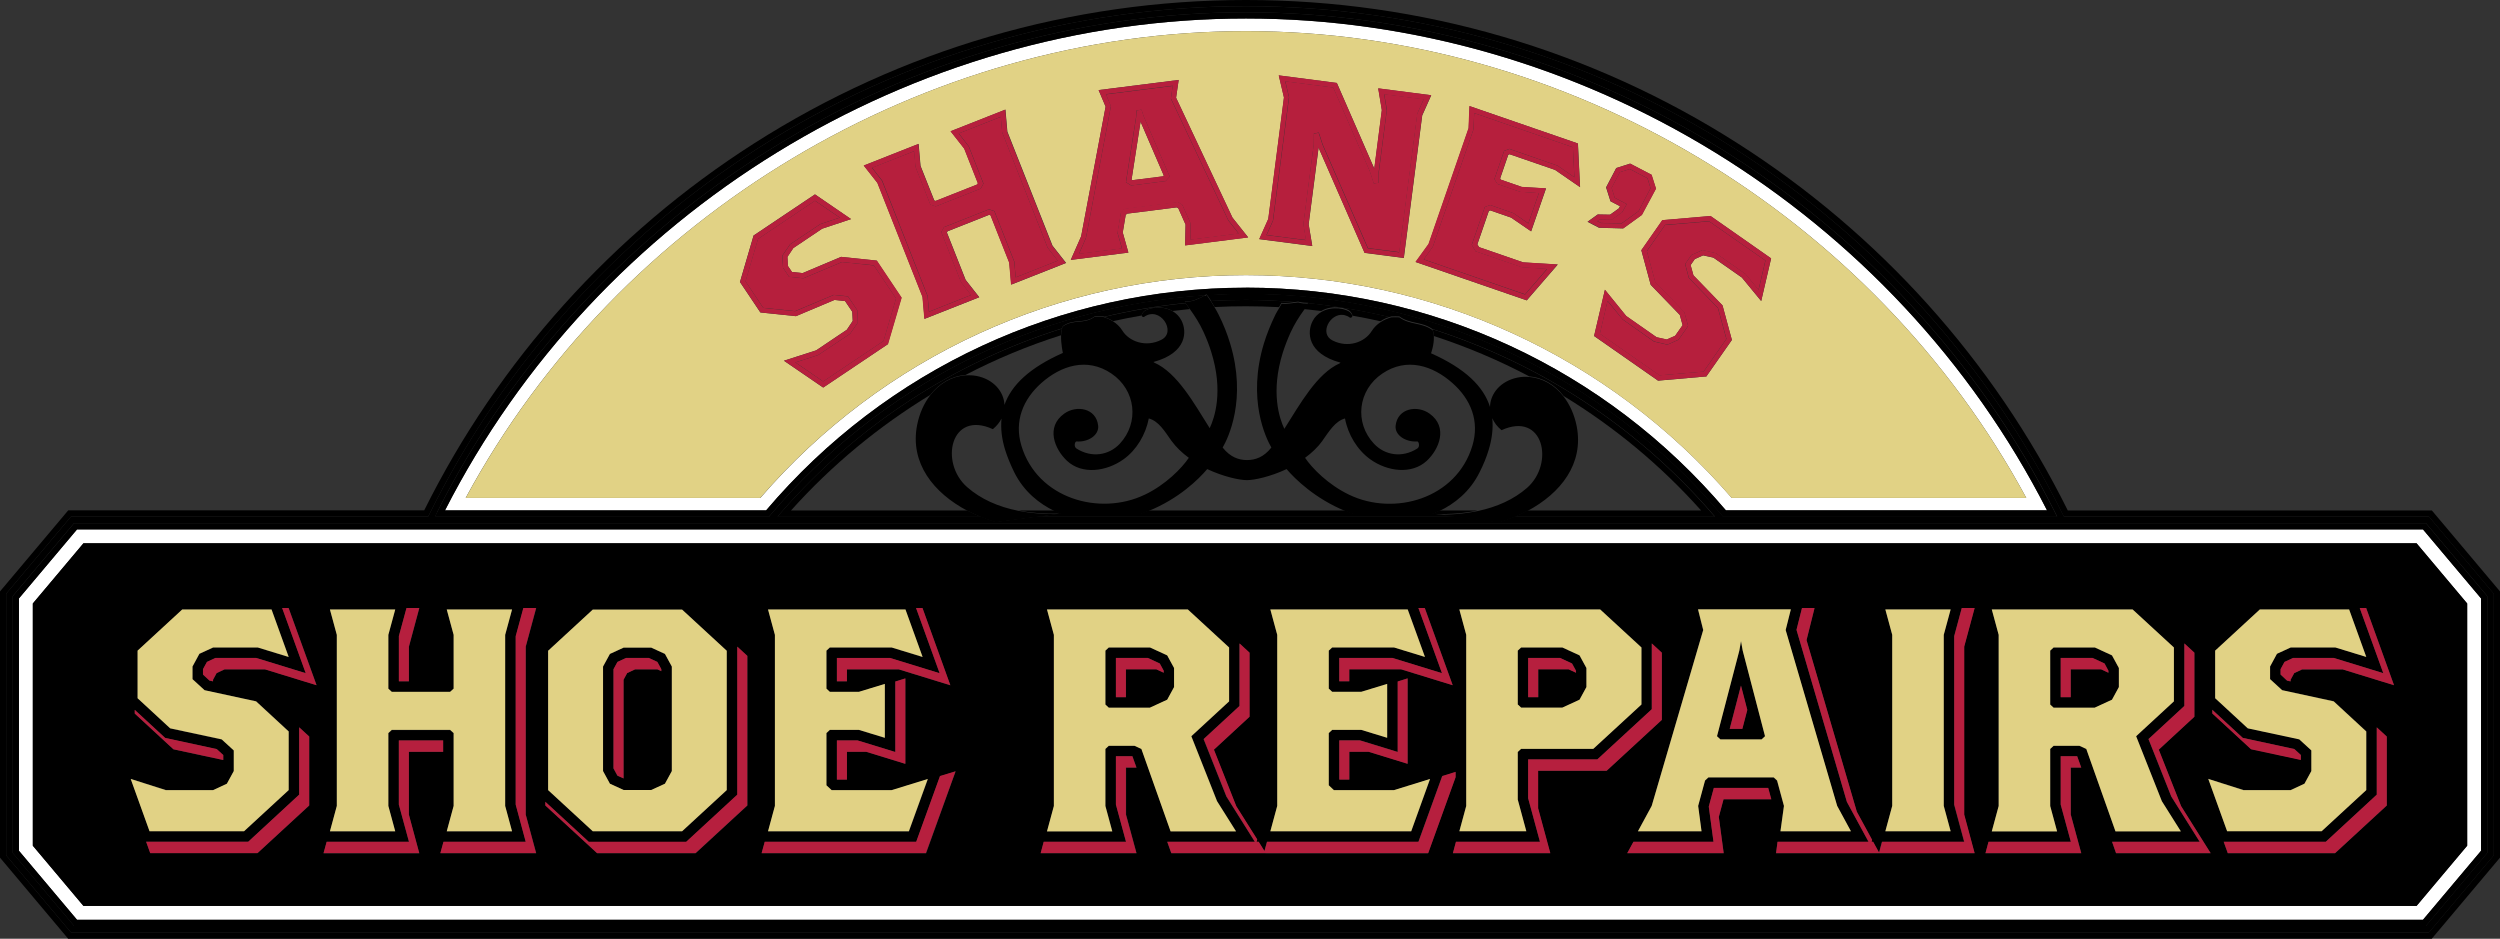 <svg viewBox="0 0 221.71 83.25" xmlns="http://www.w3.org/2000/svg" id="Layer_2"><rect x="0" y="0" width="221.71" height="83.25" fill="#333333" stroke="none"/><defs><style>.cls-1{fill:none;}.cls-1,.cls-2,.cls-3,.cls-4,.cls-5,.cls-6{stroke-width:0px;}.cls-3{fill:#e1d285;}.cls-4{fill:#b61f3d;}.cls-5{fill:#b61f3e;}.cls-6{fill:#fff;}</style></defs><g id="Layer_1-2"><path d="m99.52,29.29c.6.97,2.08,1.53,3.47.82,1.39-.7-.15-3.06-1.56-2.01,0,0-.18,0-.19-.13-.85.15-1.7.31-2.54.5.29.19.59.45.82.81Z" class="cls-1"></path><path d="m138.67,35.12c.54.7.96,1.58,1.16,2.64.64,3.3-1.41,5.92-4.38,7.51h15.4c-3.58-4.01-7.7-7.4-12.19-10.15Z" class="cls-1"></path><path d="m119.66,43.88c3.97,1.9,9.51.35,10.92-4.36.65-2.17-.15-4.11-1.77-5.55-1.74-1.54-4.05-2.31-6.22-.84-2.16,1.46-2.49,4.35-.73,6.23.96,1.02,2.49,1.27,3.83.42.28-.18.13-.65,0-.63-1.05.08-2.01-.57-1.92-1.4.17-1.57,1.94-1.85,3.02-1.06,1.64,1.18.86,3.14-.27,4.19-1.32,1.22-3.46.95-4.99-.14-1.16-.82-1.98-2.21-2.25-3.63-.87.23-1.4,1.12-2,1.97-.42.58-.96,1.09-1.55,1.52.61.91,2.05,2.39,3.92,3.28Z" class="cls-1"></path><path d="m104.76,28.39c.51.97.51,2.88-2.47,3.69,0,0,.02.02.05.05,2.05.91,3.54,3.63,4.93,5.82.43-.9,1.24-3.26.13-6.78-.18-.56-.4-1.14-.68-1.76-.34-.74-.76-1.4-1.21-2.02-.52.05-1.03.1-1.54.17.31.18.59.44.79.82Z" class="cls-1"></path><path d="m89.93,41.82c-.34-.67-.61-1.33-.8-1.97-.3-.97-.41-1.89-.32-2.78-.17.34-.42.66-.77.94-3.75-1.72-4.76,2.97-2.28,5.14,1.22,1.07,2.76,1.75,4.54,2.1h3.2c-1.33-.64-2.71-1.7-3.57-3.45Z" class="cls-1"></path><path d="m119.73,28.1c-.16-.12-.32-.19-.48-.23-.04,0-.07-.01-.11-.02-1.2-.17-2.17,1.65-.97,2.26,1.39.71,2.88.15,3.47-.82.22-.35.5-.6.78-.79-.83-.19-1.66-.35-2.5-.5-.03.11-.19.1-.19.1Z" class="cls-1"></path><path d="m103.87,39.08c-.6-.84-1.13-1.73-2-1.97-.26,1.42-1.09,2.8-2.25,3.63-1.53,1.09-3.66,1.35-4.99.14-1.13-1.05-1.91-3.01-.27-4.19,1.08-.79,2.85-.5,3.02,1.06.09.83-.87,1.47-1.92,1.4-.13-.02-.28.45,0,.63,1.34.85,2.87.6,3.83-.42,1.77-1.87,1.44-4.77-.73-6.23-2.17-1.47-4.48-.7-6.22.84-1.63,1.44-2.42,3.37-1.77,5.55,1.41,4.72,6.94,6.27,10.92,4.36,1.87-.89,3.31-2.37,3.92-3.28-.59-.43-1.13-.94-1.55-1.52Z" class="cls-1"></path><path d="m107.73,27.23c.11.19.22.37.32.58.44.9.78,1.76,1.03,2.57,1.51,4.97-.18,8.41-.66,9.24.67.85,1.42,1.11,2.16,1.11s1.49-.26,2.16-1.11c-.48-.83-2.17-4.27-.66-9.24.25-.82.58-1.68,1.03-2.57.1-.2.22-.38.33-.57-.97-.05-1.95-.08-2.93-.08-.93,0-1.85.03-2.77.07Z" class="cls-1"></path><path d="m114.44,29.42c-.28.62-.51,1.2-.68,1.76-1.11,3.51-.3,5.88.13,6.78,1.39-2.2,2.87-4.91,4.93-5.82.03-.03.05-.05.05-.05-2.98-.81-2.98-2.72-2.47-3.69.19-.37.46-.62.76-.8-.51-.06-1.02-.12-1.53-.17-.45.62-.86,1.27-1.2,2.01Z" class="cls-1"></path><path d="m114.1,41.55c-1.43.67-2.85.98-3.52.98s-2.09-.31-3.52-.98c-.75.88-2.51,2.61-5.21,3.72h17.47c-2.71-1.1-4.46-2.83-5.21-3.72Z" class="cls-1"></path><path d="m135.43,43.21c2.46-2.16,1.46-6.81-2.27-5.11-.39-.32-.65-.68-.82-1.06.1.89-.02,1.83-.32,2.81-.2.64-.47,1.29-.8,1.97-.87,1.75-2.24,2.8-3.57,3.45h3.4c1.71-.36,3.2-1.03,4.38-2.06Z" class="cls-1"></path><path d="m70.15,45.27h15.65c-3.02-1.59-5.12-4.24-4.47-7.59.21-1.07.63-1.95,1.17-2.66-4.55,2.76-8.73,6.19-12.35,10.25Z" class="cls-1"></path><path d="m126.91,31.28c3.05,1.35,4.66,2.95,5.23,4.76.02-1.19.94-2.31,2.46-2.61.34-.07.68-.07,1.02-.05-2.72-1.43-5.54-2.63-8.46-3.58.03.71-.25,1.47-.25,1.47Z" class="cls-1"></path><path d="m86.6,33.31c1.51.29,2.43,1.4,2.48,2.57.61-1.75,2.22-3.3,5.18-4.61,0,0-.18-.8-.16-1.55-2.92.94-5.76,2.12-8.49,3.53.33-.02.66-.01.99.05Z" class="cls-1"></path><path d="m6.83,46.95l-5.15,6.12v22.38l5.15,6.12h208.05l5.15-6.12v-22.38l-5.15-6.12H6.83Zm211.97,28.05l-4.49,5.34H7.4l-4.49-5.34v-21.48l4.49-5.34h206.91l4.49,5.34v21.48Z" class="cls-6"></path><path d="m110.5,25.51c16.4,0,31.91,7.2,42.56,19.75h28.48C168.02,18.75,140.19,1.64,110.5,1.64S52.98,18.75,39.46,45.27h28.48c10.65-12.56,26.16-19.75,42.56-19.75Zm-43.08,18.64h-26.12C54.9,18.99,82,2.76,110.5,2.76s55.61,16.23,69.2,41.4h-26.12c-10.85-12.56-26.54-19.76-43.08-19.76s-32.23,7.2-43.07,19.76Z" class="cls-6"></path><path d="m138.56,62.76l1.52-.7.61-1.12v-1.69l-.61-1.12-1.52-.7h-3.66l-.3.28v4.78l.3.28h3.66Zm-3.03-4.41h2.83l1.06.49.35.64v.18l-.64-.3h-2.7v2.47h-.89v-3.48Z" class="cls-2"></path><path d="m187.91,59.25l-.61-1.12-1.52-.7h-3.66l-.3.28v4.78l.3.28h3.66l1.52-.7.61-1.12v-1.69Zm-.93.41l-.64-.3h-2.7v2.47h-.89v-3.48h2.83l1.06.49.35.65v.18Z" class="cls-2"></path><path d="m104.13,59.25l-.61-1.12-1.52-.7h-3.66l-.3.28v4.78l.3.28h3.66l1.52-.7.61-1.12v-1.69Zm-.93.41l-.64-.3h-2.7v2.47h-.89v-3.48h2.83l1.06.49.35.65v.18Z" class="cls-2"></path><path d="m7.4,48.18l-4.49,5.34v21.48l4.49,5.34h206.91l4.49-5.34v-21.48l-4.49-5.34H7.4Zm188.8,14.77l2.7,2.49,4.57.98.58.53v.43l-4.42-.95-3.44-3.17v-.33Zm2.75,7.11h4.2l1.22-.56.61-1.12v-1.83l-1.07-.98-4.57-.98-2.89-2.67v-4.22l3.96-3.65h7.92l1.52,4.21-2.74-.84h-3.96l-1.22.56-.61,1.12v1.12l1.07.98,4.57.98,2.89,2.67v5.2l-3.96,3.65h-8.38l-1.68-4.64,3.11.98Zm-31.75-16.02h5.79l-.61,2.25v15.18l.61,2.25h-5.79l.61-2.25v-15.18l-.61-2.25Zm-37.78,0h12.49l3.66,3.37v5.06l-4.27,3.93h-6.4l-.3.28v4.22l.76,2.81h-5.94l.61-2.25v-15.18l-.61-2.25Zm-3.06-.12l2.47,6.84-4.57-1.4h-4.6v1.06h-.89v-2.07h4.72l4.39,1.35-2.09-5.78h.57Zm-1.52,6.24v7.57l-3.47-1.07h-1.7v2.47h-.89v-3.48h1.83l3.35,1.03v-6.25l.89-.27Zm-12.18-6.11h12.19l1.52,4.21-2.74-.84h-5.48l-.31.28v3.37l.31.28h2.59l2.28-.7v4.78l-2.28-.7h-2.59l-.31.28v4.64l.46.42h5.33l3.2-.98-1.68,4.64h-12.49l.61-2.25v-15.18l-.61-2.25Zm-30.85-.12l2.47,6.84-4.57-1.4h-4.6v1.06h-.89v-2.07h4.72l4.39,1.35-2.09-5.78h.57Zm-1.52,6.24v7.57l-3.47-1.07h-1.71v2.47h-.89v-3.48h1.83l3.35,1.03v-6.25l.89-.27Zm-12.18-6.11h12.19l1.52,4.21-2.74-.84h-5.48l-.3.28v3.37l.3.28h2.59l2.28-.7v4.78l-2.28-.7h-2.59l-.3.28v4.64l.46.42h5.33l3.2-.98-1.68,4.64h-12.49l.61-2.25v-15.18l-.61-2.25Zm-19.5,3.65l3.96-3.65h7.92l3.96,3.65v12.36l-3.96,3.65h-7.92l-3.96-3.65v-12.36Zm-13.24-1.28l.68-2.5h1.14l-.92,3.42v3.08h-.89v-4Zm-6.11-2.37h5.79l-.61,2.25v4.78l.31.28h5.18l.3-.28v-4.78l-.61-2.25h5.79l-.61,2.25v15.18l.61,2.25h-5.79l.61-2.25v-6.46l-.3-.28h-5.18l-.31.28v6.46l.61,2.25h-5.79l.61-2.25v-15.18l-.61-2.25Zm-17.31,8.9l2.7,2.49,4.57.98.58.53v.44l-4.42-.95-3.43-3.17v-.32Zm2.75,7.11h4.21l1.22-.56.61-1.12v-1.83l-1.07-.98-4.57-.98-2.89-2.67v-4.22l3.96-3.65h7.92l1.52,4.21-2.74-.84h-3.96l-1.22.56-.61,1.12v1.12l1.07.98,4.57.98,2.89,2.67v5.2l-3.96,3.65h-8.38l-1.67-4.64,3.11.98Zm12.73,1.36l-4.59,4.23h-9.51l-.37-1.01h9.05l4.53-4.18v-5.97l.89.82v6.1Zm-3.93-12.06h-3.58l-.7.32-.32.59v.15l-.31-.07-.58-.53v-.48l.35-.65.75-.35h3.62l4.39,1.35-2.09-5.78h.57l2.48,6.84-4.57-1.4Zm5.2,16.3l.27-1.01h7.3l-.9-3.3v-5.69h3.93v1.01h-3.04v5.58l.93,3.42h-8.49Zm10.36,0l.27-1.01h7.3l-.89-3.3v-14.93l.68-2.5h1.14l-.93,3.42v14.9l.93,3.42h-8.49Zm27.22-4.23l-4.59,4.23h-8.73l-4.59-4.23v-.32l3.85,3.55h8.65l4.53-4.18v-13.13l.89.82v13.27Zm15.84,4.23h-14.57l.27-1.01h13.44l2.11-5.83,1.38-.42-2.62,7.27Zm18.66,0h-8.49l.27-1.01h7.3l-.89-3.3v-4.29h1.46l.37,1.01h-.93v4.17l.93,3.42Zm-.16-9.53h-2.28l-.3.28v5.06l.61,2.25h-5.79l.61-2.25v-15.18l-.61-2.25h12.49l3.66,3.37v4.78l-3.35,3.09,2.28,5.76,1.68,2.67h-5.79l-2.59-7.31-.61-.28Zm11.64,9.53h-8.39l-.36-1.01h7.77l-2.53-4.02-2.02-5.09,3.18-2.93v-5.55l.89.82v5.68l-3.16,2.92,1.99,5.01,1.85,2.95-.06.21h.19l.52.82.22-.82h13.43l2.11-5.83,1.19-.36v.47l-2.44,6.74h-14.4Zm25.23,0h-8.64l.27-1.01h7.45l-1.05-3.86v-3.44h6.13l4.83-4.46v-5.83l.89.82v5.96l-4.9,4.51h-6.07v3.33l1.08,3.98Zm15.37,0h-8.55l.55-1.01h7.1l-.42-3.12.45-1.66h4.82l.27,1.01h-4.23l-.42,1.56.44,3.21Zm-1.36-6.72l-.3.28-.61,2.25.3,2.25h-5.64l1.22-2.25,4.57-15.6-.46-1.83h8.23l-.46,1.83,4.57,15.6,1.22,2.25h-6.25l.31-2.25-.61-2.25-.3-.28h-5.79Zm15.17,6.72h-9.17l.14-1.01h8.07l-1.92-3.53-4.47-15.26.48-1.93h1.12l-.71,2.84,4.46,15.22,1.35,2.49-.05.17h.14l.52.97.26-.97h7.29l-.89-3.3v-14.93l.68-2.5h1.14l-.93,3.42v14.9l.93,3.42h-8.45Zm17.9,0h-8.49l.27-1.01h7.3l-.9-3.3v-4.29h1.46l.37,1.01h-.93v4.17l.93,3.42Zm-.16-9.53h-2.29l-.3.28v5.06l.61,2.25h-5.79l.61-2.25v-15.18l-.61-2.25h12.49l3.66,3.37v4.78l-3.35,3.09,2.28,5.76,1.68,2.67h-5.79l-2.59-7.31-.61-.28Zm3.25,9.53l-.36-1.01h7.78l-2.53-4.02-2.02-5.09,3.18-2.93v-5.55l.89.82v5.68l-3.16,2.92,1.99,5.01,2.62,4.17h-8.39Zm24.01-4.23l-4.59,4.23h-9.51l-.37-1.01h9.05l4.53-4.18v-5.97l.89.82v6.1Zm-3.93-12.06h-3.58l-.7.32-.32.59v.15l-.31-.07-.58-.54v-.48l.35-.65.75-.35h3.62l4.39,1.35-2.09-5.78h.57l2.47,6.84-4.57-1.4Z" class="cls-2"></path><path d="m154.4,56.86l-.15.84-1.98,7.59.3.28h3.66l.3-.28-1.98-7.59-.15-.84Zm.12,7.78h-1.13l1-3.84.56,2.16-.44,1.68Z" class="cls-2"></path><path d="m55.31,70.07h2.44l1.22-.56.61-1.12v-9.27l-.61-1.12-1.22-.56h-2.44l-1.22.56-.61,1.12v9.27l.61,1.12,1.22.56Zm-.9-10.72l.35-.65.75-.35h2.03l.75.35.35.65v.18l-.34-.16h-1.98l-.7.32-.32.59v8.75h0s-.55-.24-.55-.24l-.35-.64v-8.8Z" class="cls-2"></path><path d="m221.16,52.65l-5.75-6.84h-32.37l-.08-.15c-6.56-13.27-16.63-24.5-29.12-32.48C140.89,4.92,125.9.55,110.5.55s-30.38,4.37-43.33,12.63c-12.5,7.98-22.57,19.21-29.12,32.48l-.08.15H6.3l-5.75,6.84v23.21l5.75,6.84h209.11l5.75-6.84v-23.21Zm-182.39-7.24C52.31,18.49,80.46,1.09,110.5,1.09s58.2,17.4,71.74,44.32l.2.4h-29.63l-.08-.1c-10.55-12.49-25.94-19.66-42.22-19.66-1.16,0-2.31.05-3.45.12.12.17.24.34.35.52,1.03-.06,2.06-.09,3.1-.09,1.44,0,2.88.08,4.31.19.1-.01.21-.03.31-.04.01,0,.02.01.03.01.27.07.57.1.88.1,0,.01-.01.02-.02.03,2.43.25,4.82.67,7.18,1.23.12-.04.2-.06.2-.06.25-.01.48,0,.7,0,.96.7,1.96.43,2.93,1.12,9.42,3,17.98,8.54,24.66,16.17l.4.46h-17.78c-.45.18-.9.35-1.37.49l-3.76-.49h-37.28l-3.58.47c-.45-.13-.88-.29-1.31-.47h-18.05l.4-.46c6.72-7.68,15.34-13.24,24.84-16.23.02-.06.03-.13.05-.19.97-.71,1.89-.17,2.85-.88.22,0,.45-.01.7,0,0,0,.05.01.13.04,2.37-.57,4.79-.98,7.23-1.22-.03-.04-.06-.09-.09-.13.44.01.86-.08,1.24-.28.2-.06.37-.16.54-.28-14.9.99-28.79,7.97-38.55,19.52l-.08.1h-29.63l.2-.4Zm181.81,30.23l-5.44,6.47H6.57l-5.44-6.47v-22.78l5.44-6.47h208.57l5.44,6.47v22.78Z" class="cls-2"></path><path d="m85.8,45.27h-15.65c3.63-4.05,7.8-7.48,12.35-10.25.82-1.06,1.93-1.68,3.11-1.76,2.72-1.42,5.56-2.6,8.49-3.53,0-.21.03-.41.08-.59-9.5,2.99-18.12,8.54-24.84,16.23l-.4.46h18.05c-.41-.17-.8-.35-1.19-.55Z" class="cls-2"></path><path d="m119.14,27.86s.07.01.11.02c-.04,0-.07-.02-.11-.02Z" class="cls-2"></path><path d="m215.67,45.27h-32.29c-6.6-13.29-16.71-24.54-29.25-32.54C141.09,4.4,126.01,0,110.5,0s-30.59,4.4-43.63,12.72c-12.53,8-22.64,19.25-29.25,32.54H6.05l-6.05,7.19v23.61l5.96,7.09.08.1h209.62l6.05-7.19v-23.61l-6.05-7.19ZM6.3,82.7l-5.75-6.84v-23.21l5.75-6.84h31.67l.08-.15c6.56-13.27,16.63-24.5,29.12-32.48C80.12,4.92,95.11.55,110.5.55s30.38,4.37,43.33,12.63c12.5,7.98,22.57,19.21,29.12,32.48l.08.15h32.37l5.75,6.84v23.21l-5.75,6.84H6.3Z" class="cls-2"></path><path d="m115.64,27.41c.51.05,1.02.11,1.53.17.97-.58,2.3-.29,2.59.06.15.18.18.29.16.35.84.15,1.67.31,2.5.5.3-.2.59-.32.77-.38-2.35-.57-4.75-.98-7.18-1.23-.13.16-.25.35-.37.52Z" class="cls-2"></path><path d="m98.71,28.48c.84-.19,1.69-.35,2.54-.5,0-.07.03-.17.16-.32.29-.35,1.6-.64,2.57-.08.51-.06,1.03-.12,1.54-.17-.13-.17-.25-.36-.38-.52-2.45.24-4.86.66-7.23,1.22.16.05.47.16.8.37Z" class="cls-2"></path><path d="m107.73,27.23c.92-.05,1.85-.07,2.77-.07.98,0,1.96.03,2.93.08.07-.12.14-.26.21-.38.08,0,.16.02.25.02.3,0,.61-.04.91-.09-1.43-.11-2.86-.19-4.31-.19-1.04,0-2.07.03-3.1.09.11.17.22.35.32.53Z" class="cls-2"></path><path d="m6.57,46.4l-5.44,6.47v22.78l5.44,6.47h208.57l5.44-6.47v-22.78l-5.44-6.47H6.57Zm213.46,29.05l-5.15,6.12H6.83l-5.15-6.12v-22.38l5.15-6.12h208.05l5.15,6.12v22.38Z" class="cls-2"></path><path d="m131.06,45.27h-3.4c-.21.1-.41.19-.62.27h-7.03c-.24-.08-.47-.18-.69-.27h-17.47c-.23.09-.45.19-.69.27h-7.03c-.2-.08-.41-.17-.62-.27h-3.2c1.13.22,2.35.32,3.64.28l-2.07.27h37.28l-1.84-.24c1.33.04,2.59-.07,3.74-.31Z" class="cls-2"></path><path d="m127.16,29.8c2.92.95,5.75,2.15,8.46,3.58,1.16.09,2.25.7,3.05,1.74,4.49,2.74,8.61,6.14,12.19,10.15h-15.4c-.38.2-.76.38-1.17.55h17.78l-.4-.46c-6.67-7.63-15.23-13.17-24.66-16.17,0,0,.01,0,.02,0,.08.18.11.39.12.6Z" class="cls-2"></path><path d="m68.28,45.72c9.75-11.55,23.64-18.53,38.55-19.52.05-.04.11-.07.16-.1.02.03.04.06.06.09,1.15-.07,2.3-.12,3.45-.12,16.28,0,31.67,7.16,42.22,19.66l.08.1h29.63l-.2-.4C168.7,18.49,140.54,1.09,110.5,1.09S52.31,18.49,38.77,45.42l-.2.4h29.63l.08-.1Zm-28.82-.45C52.98,18.75,80.82,1.64,110.5,1.64s57.52,17.11,71.04,43.62h-28.48c-10.65-12.56-26.16-19.75-42.56-19.75s-31.91,7.2-42.56,19.75h-28.48Z" class="cls-2"></path><path d="m153.58,44.16h26.12C166.11,18.99,139.01,2.76,110.5,2.76S54.9,18.99,41.3,44.16h26.12c10.85-12.56,26.54-19.76,43.07-19.76s32.23,7.2,43.08,19.76Zm-6.06-24.64l4.18-.36.07.05,5.3,3.71-.88,3.78-1.71-2.08-2.53-1.77-.91-.2-.74.33-.37.53.25.91,2.58,2.67.83,3.06-2.27,3.24h-.1s-4.18.37-4.18.37l-.07-.05-5.6-3.91.96-4.1,1.89,2.33,2.69,1.88.91.2.74-.33.66-.94-.25-.91-2.58-2.67-.83-3.06,1.86-2.66h.1Zm-5.83-.5l1.09.02.78-.56.1-.19-.84-.44-.39-1.23.9-1.72,1.23-.39,1.9.99.39,1.23-1.25,2.33-1.66,1.2-2.14-.06-1.02-.53.89-.64Zm-11.37-9.61l9.62,3.32.19,3.87-2.22-1.53-4.03-1.39-.12.05-.72,2.1.07.11,1.85.64,2.15.13-1.32,3.81-1.78-1.22-1.85-.64-.12.05-1.02,2.96.15.25,3.91,1.35,3.07.19-2.75,3.18-9.85-3.4,1.15-1.59,3.55-10.27.08-1.96Zm-17.84,10.01l1.39-10.77-.46-1.96,5.15.67,3.32,7.6.67-5.19-.32-1.93,4.7.61-.8,1.79-1.63,12.64-3.48-.45-.05-.12-4.03-9.21-.88,6.79.32,1.93-4.7-.61.8-1.79Zm-33.73,11.1l-.07.04-5.68,3.81-3.48-2.38,2.86-.92,2.72-1.83.52-.78-.04-.81-.64-.95-.94-.1-3.42,1.44-3.15-.33-1.81-2.7,1.21-4.13.07-.04,5.37-3.6,3.2,2.19-2.56.85-2.56,1.72-.52.78.04.81.36.53.94.1,3.42-1.44,3.15.33,2.2,3.29-1.21,4.12Zm10.93-5.28l-.17-1.95-1.66-4.2-.12-.04-3.69,1.46-.06.11,1.66,4.2,1.21,1.54-4.86,1.92-.17-1.95-4-10.11-1.21-1.54,4.86-1.92.17,1.95,1.22,3.07.12.04,3.69-1.46.06-.11-1.21-3.07-1.21-1.54,4.86-1.92.17,1.95,4,10.11,1.21,1.54-4.86,1.92Zm14.82-6.76l-.14-.09-4.42.56-.11.12-.26,1.55.5,1.78-5.11.65.92-2.09,2.17-11.5-.62-1.47,7.1-.9-.23,1.58,5,10.63,1.39,1.75-5.59.71.04-1.85-.64-1.44Z" class="cls-3"></path><polygon points="100.35 15.94 100.42 15.98 103.15 15.64 103.21 15.57 101.15 10.79 100.35 15.94" class="cls-3"></polygon><polygon points="101.79 58.35 98.96 58.35 98.96 61.83 99.85 61.83 99.85 59.36 102.55 59.36 103.2 59.66 103.2 59.48 102.85 58.84 101.79 58.35" class="cls-5"></polygon><polygon points="79.4 66.69 76.04 65.66 74.22 65.66 74.22 69.14 75.11 69.14 75.11 66.67 76.81 66.67 80.29 67.74 80.29 60.16 79.4 60.44 79.4 66.69" class="cls-5"></polygon><polygon points="55.31 69.04 55.3 69.03 55.3 60.28 55.62 59.69 56.32 59.36 58.31 59.36 58.65 59.52 58.65 59.34 58.3 58.7 57.54 58.35 55.52 58.35 54.76 58.7 54.41 59.34 54.41 68.14 54.76 68.79 55.31 69.04" class="cls-5"></polygon><polygon points="78.94 58.35 74.22 58.35 74.22 60.42 75.11 60.42 75.11 59.36 79.71 59.36 84.28 60.77 81.81 53.92 81.24 53.92 83.33 59.7 78.94 58.35" class="cls-5"></polygon><polygon points="19.8 67.4 19.8 66.96 19.22 66.43 14.65 65.44 11.95 62.95 11.95 63.28 15.38 66.45 19.8 67.4" class="cls-5"></polygon><polygon points="25.02 53.92 27.11 59.7 22.72 58.35 19.1 58.35 18.35 58.7 18 59.34 18 59.82 18.58 60.36 18.89 60.42 18.89 60.28 19.21 59.69 19.91 59.36 23.49 59.36 28.07 60.77 25.59 53.92 25.02 53.92" class="cls-5"></polygon><polygon points="36.26 57.34 37.18 53.92 36.05 53.92 35.37 56.42 35.37 60.42 36.26 60.42 36.26 57.34" class="cls-5"></polygon><polygon points="185.58 58.35 182.75 58.35 182.75 61.83 183.64 61.83 183.64 59.36 186.34 59.36 186.98 59.66 186.98 59.48 186.64 58.84 185.58 58.35" class="cls-5"></polygon><polygon points="123.95 66.69 120.59 65.66 118.77 65.66 118.77 69.14 119.66 69.14 119.66 66.67 121.36 66.67 124.83 67.74 124.83 60.16 123.95 60.44 123.95 66.69" class="cls-5"></polygon><polygon points="204.05 67.4 204.05 66.96 203.47 66.43 198.9 65.44 196.2 62.95 196.2 63.28 199.63 66.45 204.05 67.4" class="cls-5"></polygon><polygon points="153.4 64.64 154.52 64.64 154.96 62.96 154.4 60.8 153.4 64.64" class="cls-5"></polygon><polygon points="123.49 58.35 118.77 58.35 118.77 60.42 119.66 60.42 119.66 59.36 124.26 59.36 128.83 60.77 126.35 53.92 125.79 53.92 127.88 59.7 123.49 58.35" class="cls-5"></polygon><polygon points="136.41 59.36 139.11 59.36 139.76 59.66 139.76 59.48 139.41 58.84 138.35 58.35 135.52 58.35 135.52 61.83 136.41 61.83 136.41 59.36" class="cls-5"></polygon><polygon points="209.27 53.92 211.36 59.7 206.97 58.35 203.35 58.35 202.6 58.7 202.25 59.34 202.25 59.82 202.83 60.36 203.14 60.42 203.14 60.28 203.46 59.69 204.16 59.36 207.74 59.36 212.31 60.77 209.84 53.92 209.27 53.92" class="cls-5"></polygon><polygon points="184.57 68.07 184.21 67.06 182.75 67.06 182.75 71.35 183.65 74.65 176.35 74.65 176.08 75.66 184.57 75.66 183.64 72.24 183.64 68.07 184.57 68.07" class="cls-5"></polygon><polygon points="174.2 57.34 175.12 53.92 173.98 53.92 173.31 56.42 173.31 71.35 174.2 74.65 166.91 74.65 166.65 75.61 166.12 74.65 165.98 74.65 166.03 74.48 164.67 71.98 160.21 56.76 160.92 53.92 159.81 53.92 159.32 55.85 163.79 71.11 165.71 74.65 157.64 74.65 157.51 75.66 166.63 75.66 166.67 75.66 175.12 75.66 174.2 72.24 174.2 57.34" class="cls-5"></polygon><polygon points="157.09 70.88 156.81 69.87 151.99 69.87 151.54 71.53 151.96 74.65 144.86 74.65 144.31 75.66 152.86 75.66 152.43 72.45 152.85 70.88 157.09 70.88" class="cls-5"></polygon><polygon points="142.49 68.35 147.38 63.84 147.38 57.88 146.49 57.06 146.49 62.89 141.66 67.34 135.52 67.34 135.52 70.78 136.57 74.65 129.12 74.65 128.85 75.66 137.49 75.66 136.41 71.68 136.41 68.35 142.49 68.35" class="cls-5"></polygon><polygon points="210.78 70.47 206.26 74.65 197.21 74.65 197.57 75.66 207.08 75.66 211.67 71.43 211.67 65.32 210.78 64.5 210.78 70.47" class="cls-5"></polygon><polygon points="26.53 70.47 22.01 74.65 12.96 74.65 13.32 75.66 22.83 75.66 27.42 71.43 27.42 65.32 26.53 64.5 26.53 70.47" class="cls-5"></polygon><polygon points="191.45 66.48 194.61 63.56 194.61 57.88 193.72 57.06 193.72 62.6 190.54 65.54 192.56 70.63 195.08 74.65 187.31 74.65 187.66 75.66 196.05 75.66 193.43 71.49 191.45 66.48" class="cls-5"></polygon><polygon points="129.09 68.45 127.91 68.82 125.8 74.65 112.37 74.65 112.14 75.47 111.63 74.65 111.44 74.65 111.5 74.44 109.64 71.49 107.66 66.48 110.82 63.56 110.82 57.88 109.93 57.06 109.93 62.6 106.75 65.54 108.77 70.63 111.29 74.65 103.52 74.65 103.88 75.66 112.09 75.66 112.26 75.66 126.66 75.66 129.09 68.92 129.09 68.45" class="cls-5"></polygon><polygon points="36.26 66.67 39.3 66.67 39.3 65.66 35.37 65.66 35.37 71.35 36.27 74.65 28.97 74.65 28.69 75.66 37.18 75.66 36.26 72.24 36.26 66.67" class="cls-5"></polygon><polygon points="65.38 70.47 60.85 74.65 52.21 74.65 48.36 71.1 48.36 71.43 52.95 75.66 61.68 75.66 66.27 71.43 66.27 58.16 65.38 57.34 65.38 70.47" class="cls-5"></polygon><polygon points="46.62 57.34 47.54 53.92 46.41 53.92 45.73 56.42 45.73 71.35 46.62 74.65 39.33 74.65 39.05 75.66 47.54 75.66 46.62 72.24 46.62 57.34" class="cls-5"></polygon><polygon points="100.78 68.07 100.42 67.06 98.96 67.06 98.96 71.35 99.86 74.65 92.56 74.65 92.29 75.66 100.78 75.66 99.85 72.24 99.85 68.07 100.78 68.07" class="cls-5"></polygon><polygon points="81.25 74.65 67.82 74.65 67.54 75.66 82.11 75.66 84.74 68.4 83.36 68.82 81.25 74.65" class="cls-5"></polygon><polygon points="21.64 73.72 25.6 70.07 25.6 64.87 22.71 62.2 18.14 61.21 17.07 60.23 17.07 59.11 17.68 57.98 18.9 57.42 22.86 57.42 25.6 58.26 24.08 54.05 16.16 54.05 12.2 57.7 12.2 61.92 15.09 64.59 19.66 65.57 20.73 66.55 20.73 68.38 20.12 69.5 18.9 70.07 14.69 70.07 11.59 69.08 13.26 73.72 21.64 73.72" class="cls-3"></polygon><polygon points="29.26 73.72 35.05 73.72 34.44 71.47 34.44 65.01 34.74 64.73 39.92 64.73 40.23 65.01 40.23 71.47 39.62 73.72 45.41 73.72 44.8 71.47 44.8 56.3 45.41 54.05 39.62 54.05 40.23 56.3 40.23 61.07 39.92 61.35 34.74 61.35 34.44 61.07 34.44 56.3 35.05 54.05 29.26 54.05 29.87 56.3 29.87 71.47 29.26 73.72" class="cls-3"></polygon><path d="m60.49,73.72l3.96-3.65v-12.36l-3.96-3.65h-7.92l-3.96,3.65v12.36l3.96,3.65h7.92Zm-7.01-14.61l.61-1.12,1.22-.56h2.44l1.22.56.61,1.12v9.27l-.61,1.12-1.22.56h-2.44l-1.22-.56-.61-1.12v-9.27Z" class="cls-3"></path><polygon points="68.11 73.72 80.6 73.72 82.28 69.08 79.08 70.07 73.75 70.07 73.29 69.64 73.29 65.01 73.59 64.73 76.18 64.73 78.47 65.43 78.47 60.65 76.18 61.35 73.59 61.35 73.29 61.07 73.29 57.7 73.59 57.42 79.08 57.42 81.82 58.26 80.3 54.05 68.11 54.05 68.72 56.3 68.72 71.47 68.11 73.72" class="cls-3"></polygon><path d="m109.61,73.72l-1.68-2.67-2.28-5.76,3.35-3.09v-4.78l-3.66-3.37h-12.49l.61,2.25v15.18l-.61,2.25h5.79l-.61-2.25v-5.06l.3-.28h2.28l.61.28,2.59,7.31h5.79Zm-7.62-10.96h-3.66l-.3-.28v-4.78l.3-.28h3.66l1.52.7.61,1.12v1.69l-.61,1.12-1.52.7Z" class="cls-3"></path><polygon points="112.66 73.72 125.15 73.72 126.82 69.08 123.63 70.07 118.29 70.07 117.84 69.64 117.84 65.01 118.14 64.73 120.73 64.73 123.02 65.43 123.02 60.65 120.73 61.35 118.14 61.35 117.84 61.07 117.84 57.7 118.14 57.42 123.63 57.42 126.37 58.26 124.84 54.05 112.66 54.05 113.27 56.3 113.27 71.47 112.66 73.72" class="cls-3"></polygon><path d="m129.42,73.72h5.94l-.76-2.81v-4.22l.3-.28h6.4l4.27-3.93v-5.06l-3.66-3.37h-12.49l.61,2.25v15.18l-.61,2.25Zm5.18-16.02l.3-.28h3.66l1.52.7.61,1.12v1.69l-.61,1.12-1.52.7h-3.66l-.3-.28v-4.78Z" class="cls-3"></path><path d="m158.21,71.47l-.31,2.25h6.25l-1.22-2.25-4.57-15.6.46-1.83h-8.23l.46,1.83-4.57,15.6-1.22,2.25h5.64l-.3-2.25.61-2.25.3-.28h5.79l.3.28.61,2.25Zm-1.98-5.9h-3.66l-.3-.28,1.98-7.59.15-.84.15.84,1.98,7.59-.3.28Z" class="cls-3"></path><polygon points="167.2 73.72 172.99 73.72 172.38 71.47 172.38 56.3 172.99 54.05 167.2 54.05 167.81 56.3 167.81 71.47 167.2 73.72" class="cls-3"></polygon><path d="m193.4,73.72l-1.68-2.67-2.28-5.76,3.35-3.09v-4.78l-3.66-3.37h-12.49l.61,2.25v15.18l-.61,2.25h5.79l-.61-2.25v-5.06l.3-.28h2.29l.61.28,2.59,7.31h5.79Zm-7.62-10.96h-3.66l-.3-.28v-4.78l.3-.28h3.66l1.52.7.61,1.12v1.69l-.61,1.12-1.52.7Z" class="cls-3"></path><polygon points="205.89 73.72 209.85 70.07 209.85 64.87 206.96 62.2 202.39 61.21 201.32 60.23 201.32 59.11 201.93 57.98 203.15 57.42 207.11 57.42 209.85 58.26 208.33 54.05 200.41 54.05 196.45 57.7 196.45 61.92 199.34 64.59 203.91 65.57 204.98 66.55 204.98 68.38 204.37 69.5 203.15 70.07 198.95 70.07 195.84 69.08 197.51 73.72 205.89 73.72" class="cls-3"></polygon><path d="m106.83,26.2c-.17.11-.35.21-.54.28-.38.2-.8.29-1.24.28.03.04.06.09.09.13.13.16.25.35.38.52.45.62.87,1.28,1.21,2.02.28.62.51,1.2.68,1.76,1.11,3.51.3,5.88-.13,6.78-1.39-2.2-2.87-4.91-4.93-5.82-.03-.03-.05-.05-.05-.05,2.98-.81,2.98-2.72,2.47-3.69-.2-.38-.48-.64-.79-.82-.97-.56-2.28-.27-2.57.08-.13.16-.17.26-.16.32.01.13.19.13.19.13,1.41-1.05,2.95,1.31,1.56,2.01-1.39.71-2.88.15-3.47-.82-.23-.36-.53-.63-.82-.81-.33-.21-.64-.32-.8-.37-.07-.02-.13-.04-.13-.04-.25-.01-.48,0-.7,0-.97.71-1.88.17-2.85.88-.02.06-.03.12-.05.19-.05.18-.07.38-.08.59-.02.75.16,1.55.16,1.55-2.96,1.31-4.57,2.86-5.18,4.61-.05-1.18-.97-2.28-2.48-2.57-.33-.06-.66-.07-.99-.05-1.18.08-2.29.7-3.11,1.76-.54.7-.96,1.59-1.17,2.66-.65,3.35,1.45,6,4.47,7.59.38.2.78.38,1.19.55.43.17.86.33,1.31.47l3.58-.47,2.07-.27c-1.29.04-2.51-.06-3.64-.28-1.78-.35-3.33-1.04-4.54-2.1-2.48-2.17-1.47-6.86,2.28-5.14.35-.29.6-.61.77-.94-.09.88.02,1.81.32,2.78.2.64.47,1.29.8,1.97.87,1.75,2.24,2.8,3.57,3.45.21.1.41.19.62.27h7.03c.24-.08.47-.18.69-.27,2.71-1.1,4.46-2.83,5.21-3.72,1.43.67,2.85.98,3.52.98s2.09-.31,3.52-.98c.75.88,2.51,2.61,5.21,3.72.23.09.45.19.69.27h7.03c.2-.08.41-.17.62-.27,1.33-.64,2.71-1.7,3.57-3.45.34-.67.61-1.33.8-1.97.3-.98.41-1.92.32-2.81.17.38.43.74.82,1.06,3.73-1.7,4.72,2.95,2.27,5.11-1.18,1.03-2.67,1.7-4.38,2.06-1.16.24-2.41.35-3.74.31l1.84.24,3.76.49c.47-.14.93-.31,1.37-.49.4-.17.79-.35,1.17-.55,2.97-1.58,5.02-4.2,4.38-7.51-.21-1.06-.62-1.94-1.16-2.64-.8-1.04-1.89-1.65-3.05-1.74-.34-.03-.68-.02-1.02.05-1.52.3-2.44,1.42-2.46,2.61-.57-1.81-2.19-3.41-5.23-4.76,0,0,.28-.77.25-1.47,0-.21-.04-.42-.12-.6,0,0-.01,0-.02,0-.97-.69-1.97-.42-2.93-1.12-.22,0-.45-.01-.7,0,0,0-.08.02-.2.06-.18.06-.47.18-.77.38-.28.18-.56.44-.78.79-.6.97-2.08,1.53-3.47.82-1.2-.6-.22-2.43.97-2.26.04,0,.07.01.11.02.16.04.32.11.48.23,0,0,.16,0,.19-.1.02-.07,0-.17-.16-.35-.3-.35-1.62-.64-2.59-.06-.3.18-.57.43-.76.8-.51.97-.51,2.88,2.47,3.69,0,0-.02.02-.05.05-2.05.91-3.54,3.63-4.93,5.82-.43-.9-1.24-3.26-.13-6.78.18-.56.4-1.14.68-1.76.34-.74.75-1.39,1.2-2.01.13-.17.24-.36.37-.52,0-.01.01-.02.02-.03-.31,0-.61-.02-.88-.1-.01,0-.02,0-.03-.01-.1.02-.21.03-.31.04-.3.04-.6.08-.91.09-.09,0-.17-.02-.25-.02-.07.12-.14.25-.21.38-.11.19-.23.37-.33.57-.44.9-.78,1.76-1.03,2.57-1.51,4.97.18,8.41.66,9.24-.67.85-1.42,1.11-2.16,1.11s-1.49-.26-2.16-1.11c.48-.83,2.17-4.27.66-9.24-.25-.82-.58-1.68-1.03-2.57-.1-.2-.21-.39-.32-.58-.11-.18-.21-.36-.32-.53-.12-.18-.23-.35-.35-.52-.02-.03-.04-.06-.06-.09-.05.04-.11.07-.16.1Zm-5.33,17.68c-3.97,1.9-9.51.35-10.92-4.36-.65-2.17.15-4.11,1.77-5.55,1.74-1.54,4.05-2.31,6.22-.84,2.16,1.46,2.49,4.35.73,6.23-.96,1.02-2.49,1.27-3.83.42-.28-.18-.13-.65,0-.63,1.05.08,2.01-.57,1.92-1.4-.17-1.57-1.94-1.85-3.02-1.06-1.64,1.18-.86,3.14.27,4.19,1.32,1.22,3.46.95,4.99-.14,1.16-.82,1.98-2.21,2.25-3.63.87.23,1.4,1.12,2,1.97.42.58.96,1.09,1.55,1.52-.61.91-2.05,2.39-3.92,3.28Zm15.78-4.8c.6-.84,1.13-1.73,2-1.97.26,1.42,1.09,2.8,2.25,3.63,1.53,1.09,3.66,1.35,4.99.14,1.13-1.05,1.91-3.01.27-4.19-1.08-.79-2.85-.5-3.02,1.06-.09.83.87,1.47,1.92,1.4.12-.02.28.45,0,.63-1.34.85-2.87.6-3.83-.42-1.77-1.87-1.44-4.77.73-6.23,2.17-1.47,4.48-.7,6.22.84,1.63,1.44,2.42,3.37,1.77,5.55-1.41,4.72-6.94,6.27-10.92,4.36-1.87-.89-3.31-2.37-3.92-3.28.59-.43,1.13-.94,1.55-1.52Z" class="cls-2"></path><polygon points="77.5 23.54 74.67 23.24 71.25 24.68 69.98 24.55 69.44 23.74 69.38 22.66 70.07 21.66 72.75 19.87 74.47 19.3 72.27 17.8 67.22 21.19 66.11 24.95 67.69 27.3 70.51 27.59 73.94 26.15 75.2 26.28 76.03 27.52 76.08 28.6 75.39 29.6 72.55 31.49 70.54 32.14 73 33.83 78.36 30.24 79.47 26.47 77.5 23.54" class="cls-4"></polygon><path d="m74.6,22.78l-3.42,1.44-.94-.1-.36-.53-.04-.81.52-.78,2.56-1.72,2.56-.85-3.2-2.19-5.37,3.6-.07.04-1.21,4.13,1.81,2.7,3.15.33,3.42-1.44.94.1.64.95.04.81-.52.78-2.72,1.83-2.86.92,3.48,2.38,5.68-3.81.07-.04,1.21-4.12-2.2-3.29-3.15-.33Zm-1.6,11.05l-2.47-1.69,2.02-.65,2.84-1.89.69-1-.05-1.08-.83-1.23-1.26-.13-3.42,1.44-2.83-.29-1.57-2.35,1.11-3.77,5.05-3.39,2.2,1.5-1.72.57-2.68,1.79-.69,1,.05,1.08.54.81,1.26.13,3.42-1.44,2.83.29,1.97,2.94-1.11,3.77-5.36,3.59Z" class="cls-4"></path><polygon points="88.88 11.74 88.76 10.36 85.03 11.83 85.92 12.98 87.22 16.28 86.98 16.72 82.99 18.3 82.51 18.14 81.19 14.78 81.08 13.4 77.34 14.87 78.24 16.02 82.27 26.25 82.39 27.64 86.12 26.16 85.23 25.01 83.48 20.58 83.72 20.14 87.71 18.56 88.19 18.72 89.96 23.21 90.07 24.6 93.81 23.12 92.91 21.97 88.88 11.74" class="cls-4"></polygon><path d="m89.32,11.67l-.17-1.95-4.86,1.92,1.21,1.54,1.21,3.07-.06.11-3.69,1.46-.12-.04-1.22-3.07-.17-1.95-4.86,1.92,1.21,1.54,4,10.11.17,1.95,4.86-1.92-1.21-1.54-1.66-4.2.06-.11,3.69-1.46.12.04,1.66,4.2.17,1.95,4.86-1.92-1.21-1.54-4-10.11Zm.75,12.93l-.12-1.38-1.77-4.49-.48-.16-3.99,1.58-.24.44,1.75,4.43.89,1.15-3.73,1.48-.12-1.38-4.04-10.23-.89-1.15,3.73-1.48.12,1.38,1.32,3.36.48.16,3.99-1.58.24-.44-1.3-3.3-.89-1.15,3.73-1.48.12,1.38,4.04,10.23.89,1.15-3.73,1.48Z" class="cls-4"></path><path d="m104.46,17.92l.39.25.74,1.66-.03,1.43,4.29-.54-.92-1.17-5.09-10.8.16-1.13-5.92.75.44,1.05-2.21,11.68-.62,1.42,3.81-.48-.39-1.37.3-1.79.32-.34,4.74-.6Zm-3.71-7.53l.04-.6.44-.06.19.58,2.31,5.35-.37.4-3.05.39-.46-.29.9-5.77Z" class="cls-4"></path><path d="m110.69,21.05l-1.39-1.75-5-10.63.23-1.58-7.1.9.62,1.47-2.17,11.5-.92,2.09,5.11-.65-.5-1.78.26-1.55.11-.12,4.42-.56.14.09.64,1.44-.04,1.85,5.59-.71Zm-11.58-.4l.39,1.37-3.81.48.62-1.42,2.21-11.68-.44-1.05,5.92-.75-.16,1.13,5.09,10.8.92,1.17-4.29.54.03-1.43-.74-1.66-.39-.25-4.74.6-.32.34-.3,1.79Z" class="cls-4"></path><path d="m103.37,16.06l.37-.4-2.31-5.35-.19-.58-.44.06-.04.6-.9,5.77.46.29,3.05-.39Zm-.22-.43l-2.73.35-.07-.05.8-5.14,2.06,4.78-.06.06Z" class="cls-4"></path><polygon points="115.83 21.29 115.6 19.89 115.6 19.85 116.51 12.83 116.52 11.83 116.96 11.76 117.31 12.83 121.32 22 124.1 22.36 125.7 10.07 126.26 8.8 122.76 8.35 123 9.75 122.99 9.78 122.29 15.21 122.28 16.2 121.84 16.27 121.49 15.2 118.24 7.76 113.99 7.21 114.32 8.62 114.32 8.66 112.9 19.57 112.33 20.84 115.83 21.29" class="cls-4"></polygon><path d="m116.05,19.88l.88-6.79,4.03,9.21.05.12,3.48.45,1.63-12.64.8-1.79-4.7-.61.32,1.93-.67,5.19-3.32-7.6-5.15-.67.46,1.96-1.39,10.77-.8,1.79,4.7.61-.32-1.93Zm-1.74-11.21v-.04s-.33-1.41-.33-1.41l4.25.55,3.25,7.44.35,1.07.44-.07v-.99s.71-5.42.71-5.42v-.03s-.23-1.4-.23-1.4l3.5.45-.57,1.27-1.6,12.29-2.78-.36-4.01-9.17-.35-1.07-.44.07v.99s-.92,7.03-.92,7.03v.03s.23,1.4.23,1.4l-3.5-.45.57-1.27,1.42-10.91Z" class="cls-4"></path><polygon points="126.26 23 135.25 26.1 137.2 23.84 134.96 23.69 130.86 22.28 130.52 21.71 131.68 18.36 132.15 18.18 134.23 18.91 135.54 19.81 136.47 17.12 134.82 17.01 132.79 16.31 132.53 15.88 133.39 13.38 133.86 13.2 138.13 14.69 139.62 15.72 139.5 13.06 130.74 10.03 130.67 11.48 127.07 21.87 126.26 23" class="cls-4"></polygon><path d="m125.54,23.23l9.85,3.4,2.75-3.18-3.07-.19-3.91-1.35-.15-.25,1.02-2.96.12-.05,1.85.64,1.78,1.22,1.32-3.81-2.15-.13-1.85-.64-.07-.11.72-2.1.12-.05,4.03,1.39,2.22,1.53-.19-3.87-9.62-3.32-.08,1.96-3.55,10.27-1.15,1.59Zm5.2-13.2l8.75,3.03.13,2.66-1.49-1.03-4.27-1.48-.47.18-.86,2.5.26.43,2.03.7,1.65.11-.93,2.69-1.31-.91-2.08-.73-.47.18-1.16,3.36.34.57,4.1,1.42,2.25.15-1.96,2.26-8.99-3.11.81-1.13,3.6-10.39.07-1.45Z" class="cls-4"></path><polygon points="141.65 19.6 141.97 19.77 143.82 19.8 145.31 18.73 146.38 16.69 146.1 15.81 144.53 14.99 143.65 15.27 142.92 16.66 143.2 17.54 144.27 18.1 143.87 18.81 142.92 19.49 141.83 19.47 141.65 19.6" class="cls-4"></polygon><path d="m143.96,20.26l1.66-1.2,1.25-2.33-.39-1.23-1.9-.99-1.23.39-.9,1.72.39,1.23.84.44-.1.19-.78.56-1.09-.02-.89.64,1.02.53,2.14.06Zm-.09-1.45l.4-.71-1.07-.56-.27-.88.73-1.39.88-.28,1.57.82.27.88-1.07,2.04-1.49,1.08-1.84-.03-.32-.17.18-.13,1.09.02.95-.68Z" class="cls-4"></path><polygon points="146.79 25.02 149.37 27.69 149.71 28.91 148.86 30.13 147.87 30.57 146.69 30.3 143.9 28.33 142.56 26.69 141.88 29.6 147.17 33.29 151.08 32.96 153.1 30.06 152.35 27.32 149.77 24.65 149.44 23.42 150 22.62 150.98 22.18 152.17 22.46 154.8 24.31 155.95 25.71 156.56 23.11 151.57 19.63 147.66 19.96 146.05 22.28 146.79 25.02" class="cls-4"></polygon><path d="m146.39,25.25l2.58,2.67.25.91-.66.94-.74.33-.91-.2-2.69-1.88-1.89-2.33-.96,4.1,5.6,3.91.07.05,4.18-.36h.1s2.27-3.25,2.27-3.25l-.83-3.06-2.58-2.67-.25-.91.37-.53.74-.33.91.2,2.53,1.77,1.71,2.08.88-3.78-5.3-3.71-.07-.05-4.18.36h-.1s-1.86,2.67-1.86,2.67l.83,3.06Zm5.19-5.62l4.99,3.48-.61,2.59-1.15-1.4-2.63-1.85-1.18-.28-.99.44-.56.8.33,1.23,2.58,2.67.75,2.74-2.02,2.9-3.91.33-5.29-3.69.68-2.91,1.33,1.64,2.79,1.96,1.18.28.99-.44.85-1.22-.33-1.23-2.58-2.67-.75-2.74,1.62-2.32,3.91-.33Z" class="cls-4"></path></g></svg>